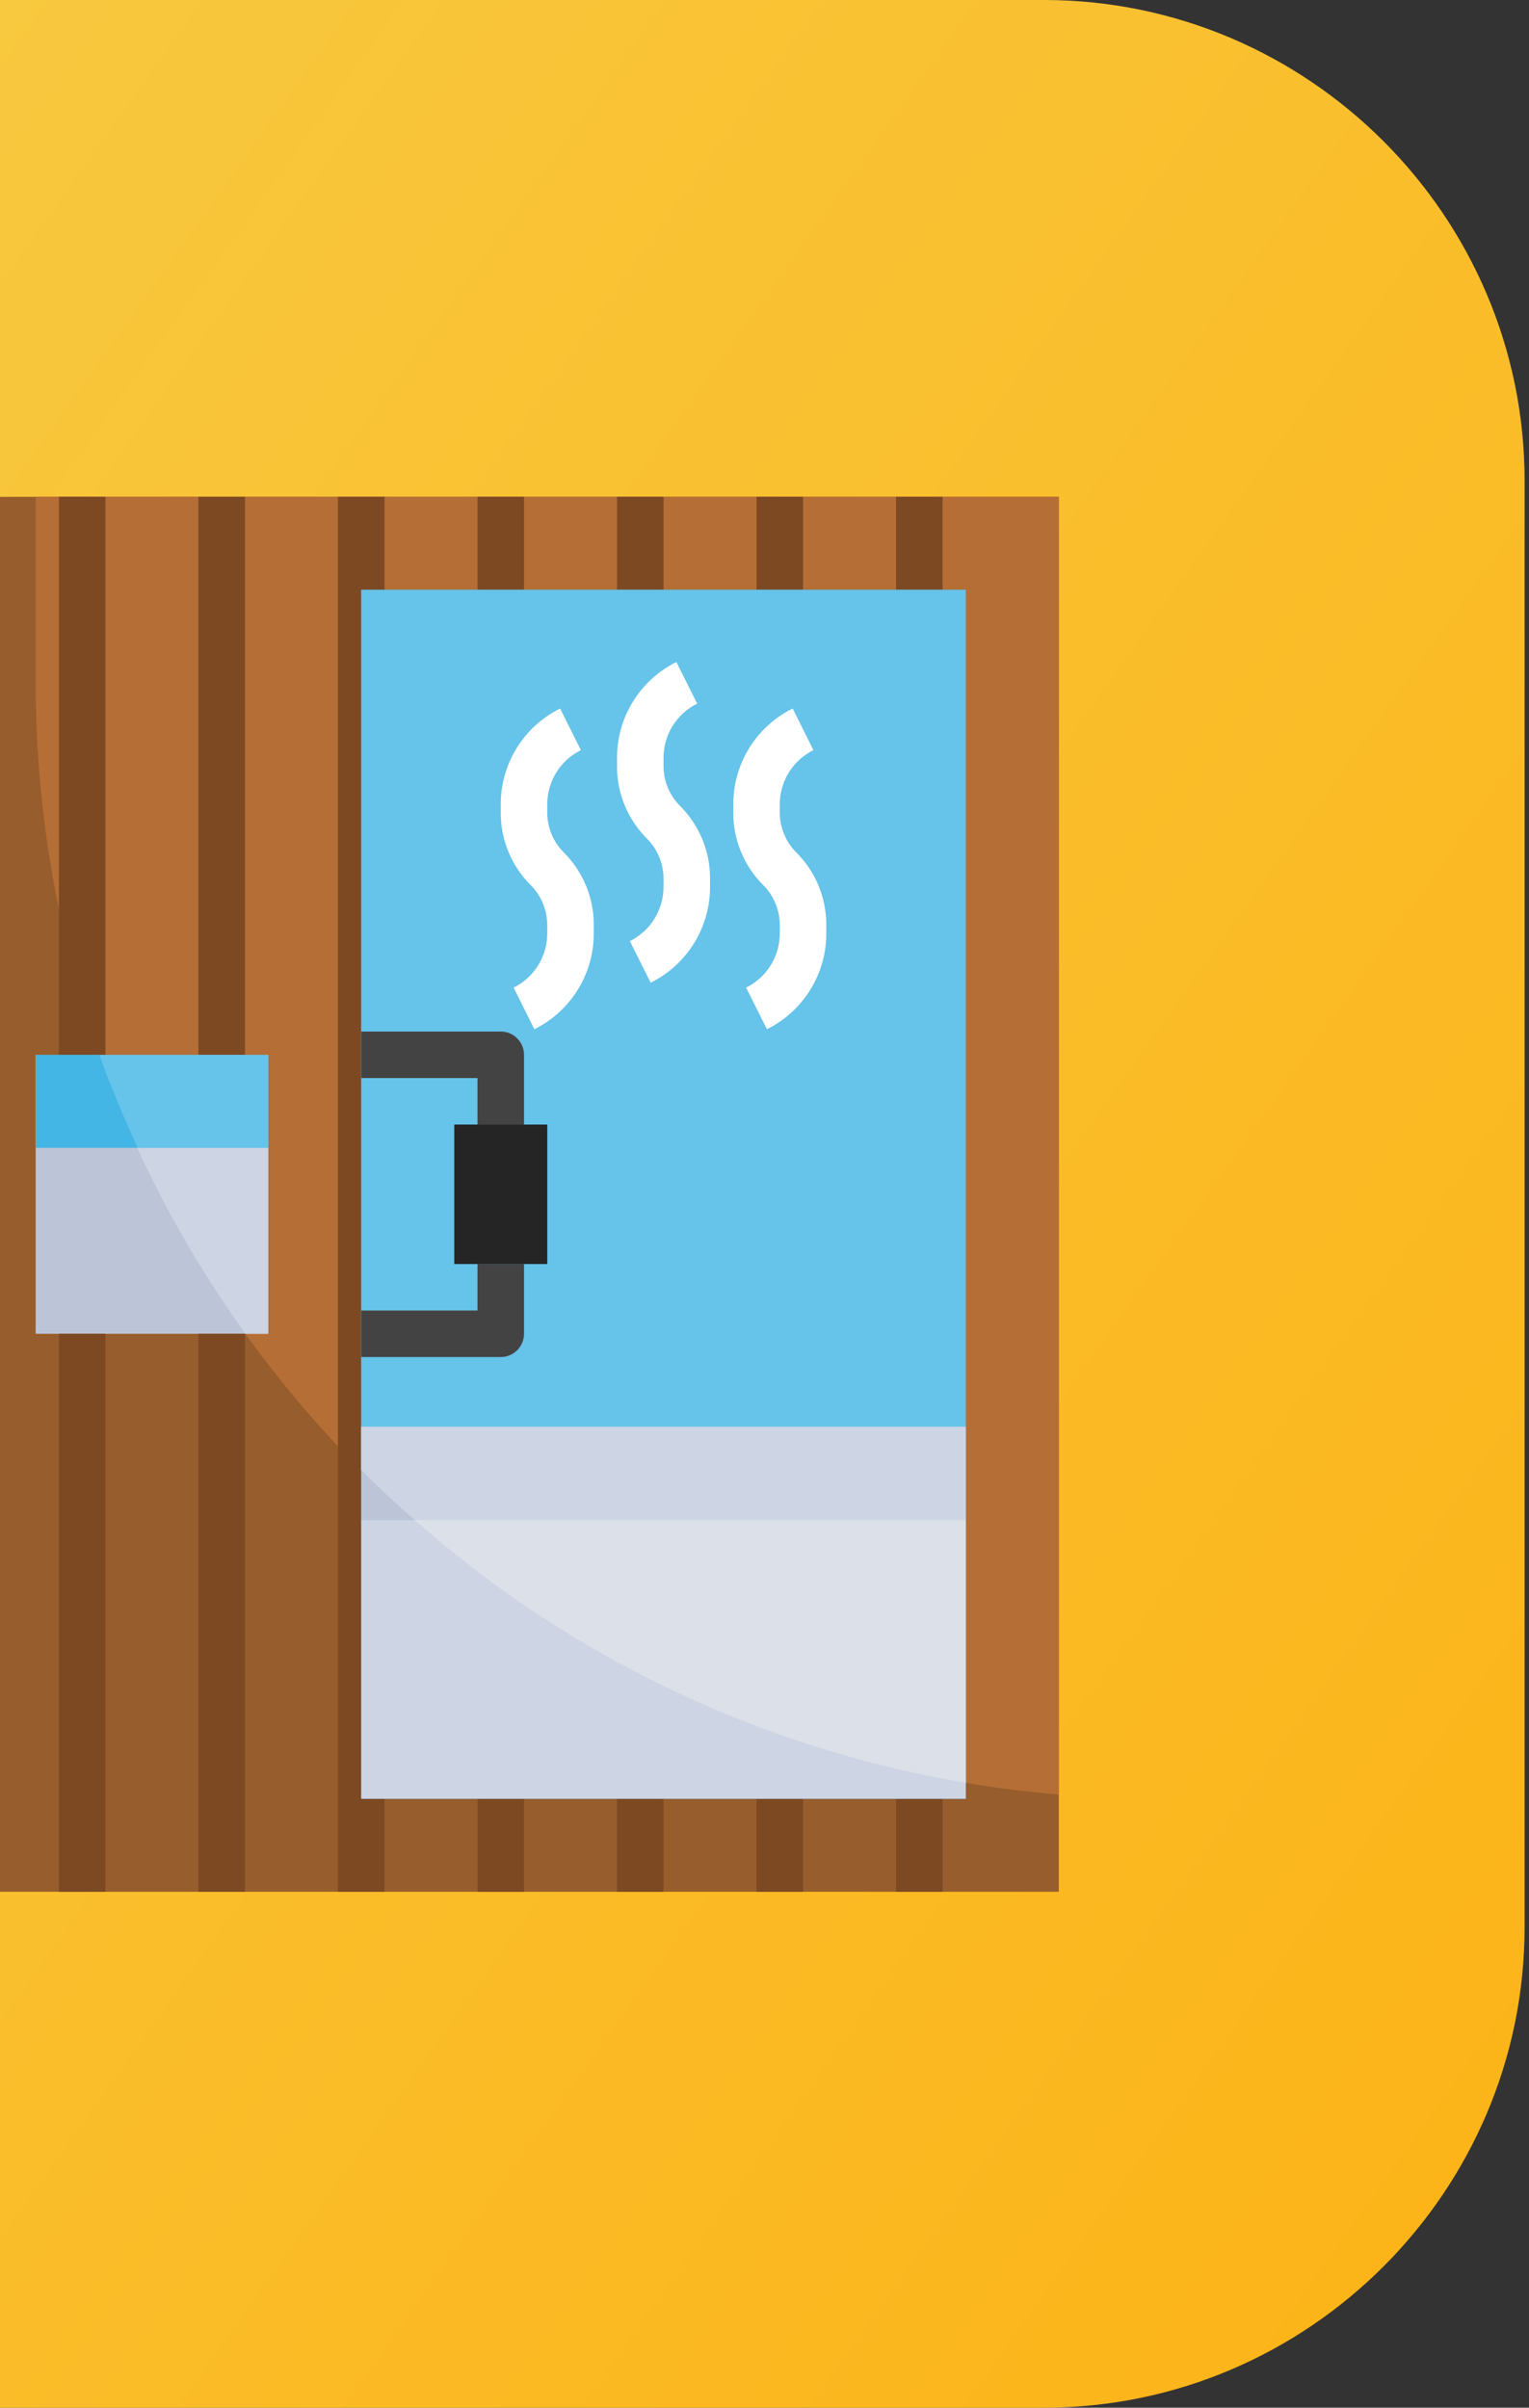 <svg width="80" height="126" viewBox="0 0 80 126" fill="none" xmlns="http://www.w3.org/2000/svg">
<rect x="0" y="0" width="80" height="126" fill="#333333" stroke="none"/>
<g clip-path="url(#clip0_2_604)">
<path d="M54.627 0C68.454 0 79.77 11.316 79.77 25.148V100.852C79.77 114.684 68.454 126 54.627 126H-18.852C-32.684 126 -44 114.684 -44 100.852V25.148C-44 11.316 -32.684 0 -18.852 0H54.627Z" fill="url(#paint0_linear_2_604)"/>
<path d="M-3 26H55.4V99H-3V26Z" fill="#985D2C"/>
<path d="M1.867 35.733C1.869 50.377 7.373 64.486 17.288 75.263C27.204 86.039 40.807 92.697 55.4 93.915V26H1.867V35.733Z" fill="#B56E35"/>
<path d="M1.867 55.2H14.033V69.8H1.867V55.2Z" fill="#BCC5D8"/>
<path d="M3.083 26H5.517V55.2H3.083V26Z" fill="#7C4923"/>
<path d="M3.083 69.8H5.517V99H3.083V69.8Z" fill="#7C4923"/>
<path d="M10.383 26H12.817V55.2H10.383V26Z" fill="#7C4923"/>
<path d="M10.383 69.8H12.817V99H10.383V69.8Z" fill="#7C4923"/>
<path d="M17.683 26H20.117V99H17.683V26Z" fill="#7C4923"/>
<path d="M24.983 26H27.417V30.867H24.983V26Z" fill="#7C4923"/>
<path d="M24.983 94.133H27.417V99H24.983V94.133Z" fill="#7C4923"/>
<path d="M32.283 94.133H34.717V99H32.283V94.133Z" fill="#7C4923"/>
<path d="M39.583 94.133H42.017V99H39.583V94.133Z" fill="#7C4923"/>
<path d="M46.883 94.133H49.317V99H46.883V94.133Z" fill="#7C4923"/>
<path d="M32.283 26H34.717V30.867H32.283V26Z" fill="#7C4923"/>
<path d="M39.583 26H42.017V30.867H39.583V26Z" fill="#7C4923"/>
<path d="M46.883 26H49.317V30.867H46.883V26Z" fill="#7C4923"/>
<path d="M12.848 69.8H14.033V55.2H5.199C7.043 60.405 9.619 65.321 12.848 69.8Z" fill="#CDD4E4"/>
<path d="M1.867 55.2H14.033V60.067H1.867V55.2Z" fill="#43B6E5"/>
<path d="M5.199 55.2C5.787 56.863 6.474 58.478 7.205 60.067H14.033V55.2H5.199Z" fill="#66C3E9"/>
<path d="M18.9 30.867H50.533V94.133H18.9" fill="#43B6E5"/>
<path d="M18.9 76.932C27.478 85.555 38.539 91.277 50.533 93.295V30.867H18.9V76.932Z" fill="#66C3E9"/>
<path d="M26.2 71.017H18.9V68.583H24.983V66.15H27.417V69.8C27.417 70.123 27.288 70.432 27.06 70.66C26.832 70.888 26.523 71.017 26.2 71.017Z" fill="#434343"/>
<path d="M27.417 58.85H24.983V56.417H18.9V53.983H26.2C26.523 53.983 26.832 54.111 27.06 54.34C27.288 54.568 27.417 54.877 27.417 55.2V58.85Z" fill="#434343"/>
<path d="M23.767 58.85H28.633V66.15H23.767V58.85Z" fill="#252525"/>
<path d="M27.96 53.862L26.873 51.684C27.404 51.421 27.851 51.014 28.162 50.509C28.474 50.005 28.637 49.422 28.633 48.83V48.404C28.631 47.625 28.322 46.879 27.773 46.327C27.273 45.83 26.876 45.238 26.606 44.586C26.336 43.934 26.198 43.235 26.2 42.53V42.104C26.197 41.059 26.486 40.035 27.035 39.147C27.584 38.258 28.371 37.542 29.306 37.078L30.394 39.256C29.863 39.518 29.417 39.924 29.106 40.428C28.795 40.931 28.631 41.512 28.633 42.104V42.53C28.636 43.308 28.945 44.054 29.494 44.606C29.994 45.104 30.391 45.696 30.661 46.347C30.931 46.999 31.069 47.698 31.067 48.404V48.83C31.071 49.875 30.783 50.901 30.234 51.79C29.684 52.68 28.897 53.397 27.96 53.862Z" fill="white"/>
<path d="M34.044 51.428L32.956 49.251C33.488 48.987 33.934 48.581 34.246 48.076C34.557 47.571 34.72 46.989 34.717 46.396V45.97C34.714 45.192 34.405 44.446 33.856 43.894C33.356 43.396 32.959 42.804 32.689 42.153C32.419 41.501 32.281 40.802 32.283 40.096V39.67C32.28 38.626 32.569 37.602 33.118 36.714C33.667 35.825 34.454 35.108 35.389 34.644L36.477 36.822C35.947 37.085 35.5 37.491 35.189 37.994C34.878 38.498 34.714 39.078 34.717 39.67V40.096C34.719 40.875 35.028 41.621 35.577 42.173C36.077 42.67 36.474 43.262 36.744 43.914C37.014 44.566 37.152 45.265 37.15 45.97V46.396C37.155 47.441 36.866 48.467 36.317 49.357C35.768 50.246 34.98 50.964 34.044 51.428Z" fill="white"/>
<path d="M40.127 53.862L39.039 51.684C39.571 51.421 40.018 51.014 40.329 50.509C40.64 50.005 40.803 49.422 40.8 48.83V48.404C40.798 47.625 40.489 46.879 39.94 46.327C39.439 45.83 39.043 45.238 38.773 44.586C38.502 43.934 38.364 43.235 38.367 42.53V42.104C38.363 41.059 38.652 40.035 39.201 39.147C39.75 38.258 40.537 37.542 41.473 37.078L42.56 39.256C42.03 39.518 41.584 39.924 41.272 40.428C40.961 40.931 40.797 41.512 40.8 42.104V42.53C40.802 43.308 41.111 44.054 41.66 44.606C42.161 45.104 42.557 45.696 42.827 46.347C43.097 46.999 43.235 47.698 43.233 48.404V48.83C43.238 49.875 42.949 50.901 42.4 51.79C41.851 52.68 41.064 53.397 40.127 53.862Z" fill="white"/>
<path d="M18.9 74.667H50.533V79.533H18.9V74.667Z" fill="#BCC5D8"/>
<path d="M18.9 79.533H50.533V94.133H18.9V79.533Z" fill="#CDD4E4"/>
<path d="M18.9 76.932C19.796 77.831 20.725 78.694 21.68 79.533H50.533V74.667H18.9V76.932Z" fill="#CDD4E4"/>
<path d="M50.533 93.295V79.533H21.68C29.824 86.725 39.819 91.492 50.533 93.295Z" fill="#DCE0E8"/>
</g>
<defs>
<linearGradient id="paint0_linear_2_604" x1="-54.598" y1="11.401" x2="93.928" y2="117.144" gradientUnits="userSpaceOnUse">
<stop offset="0.02" stop-color="#F7CD48"/>
<stop offset="0.96" stop-color="#FCB316"/>
</linearGradient>
<clipPath id="clip0_2_604">
<rect width="80" height="126" fill="white"/>
</clipPath>
</defs>
</svg>
